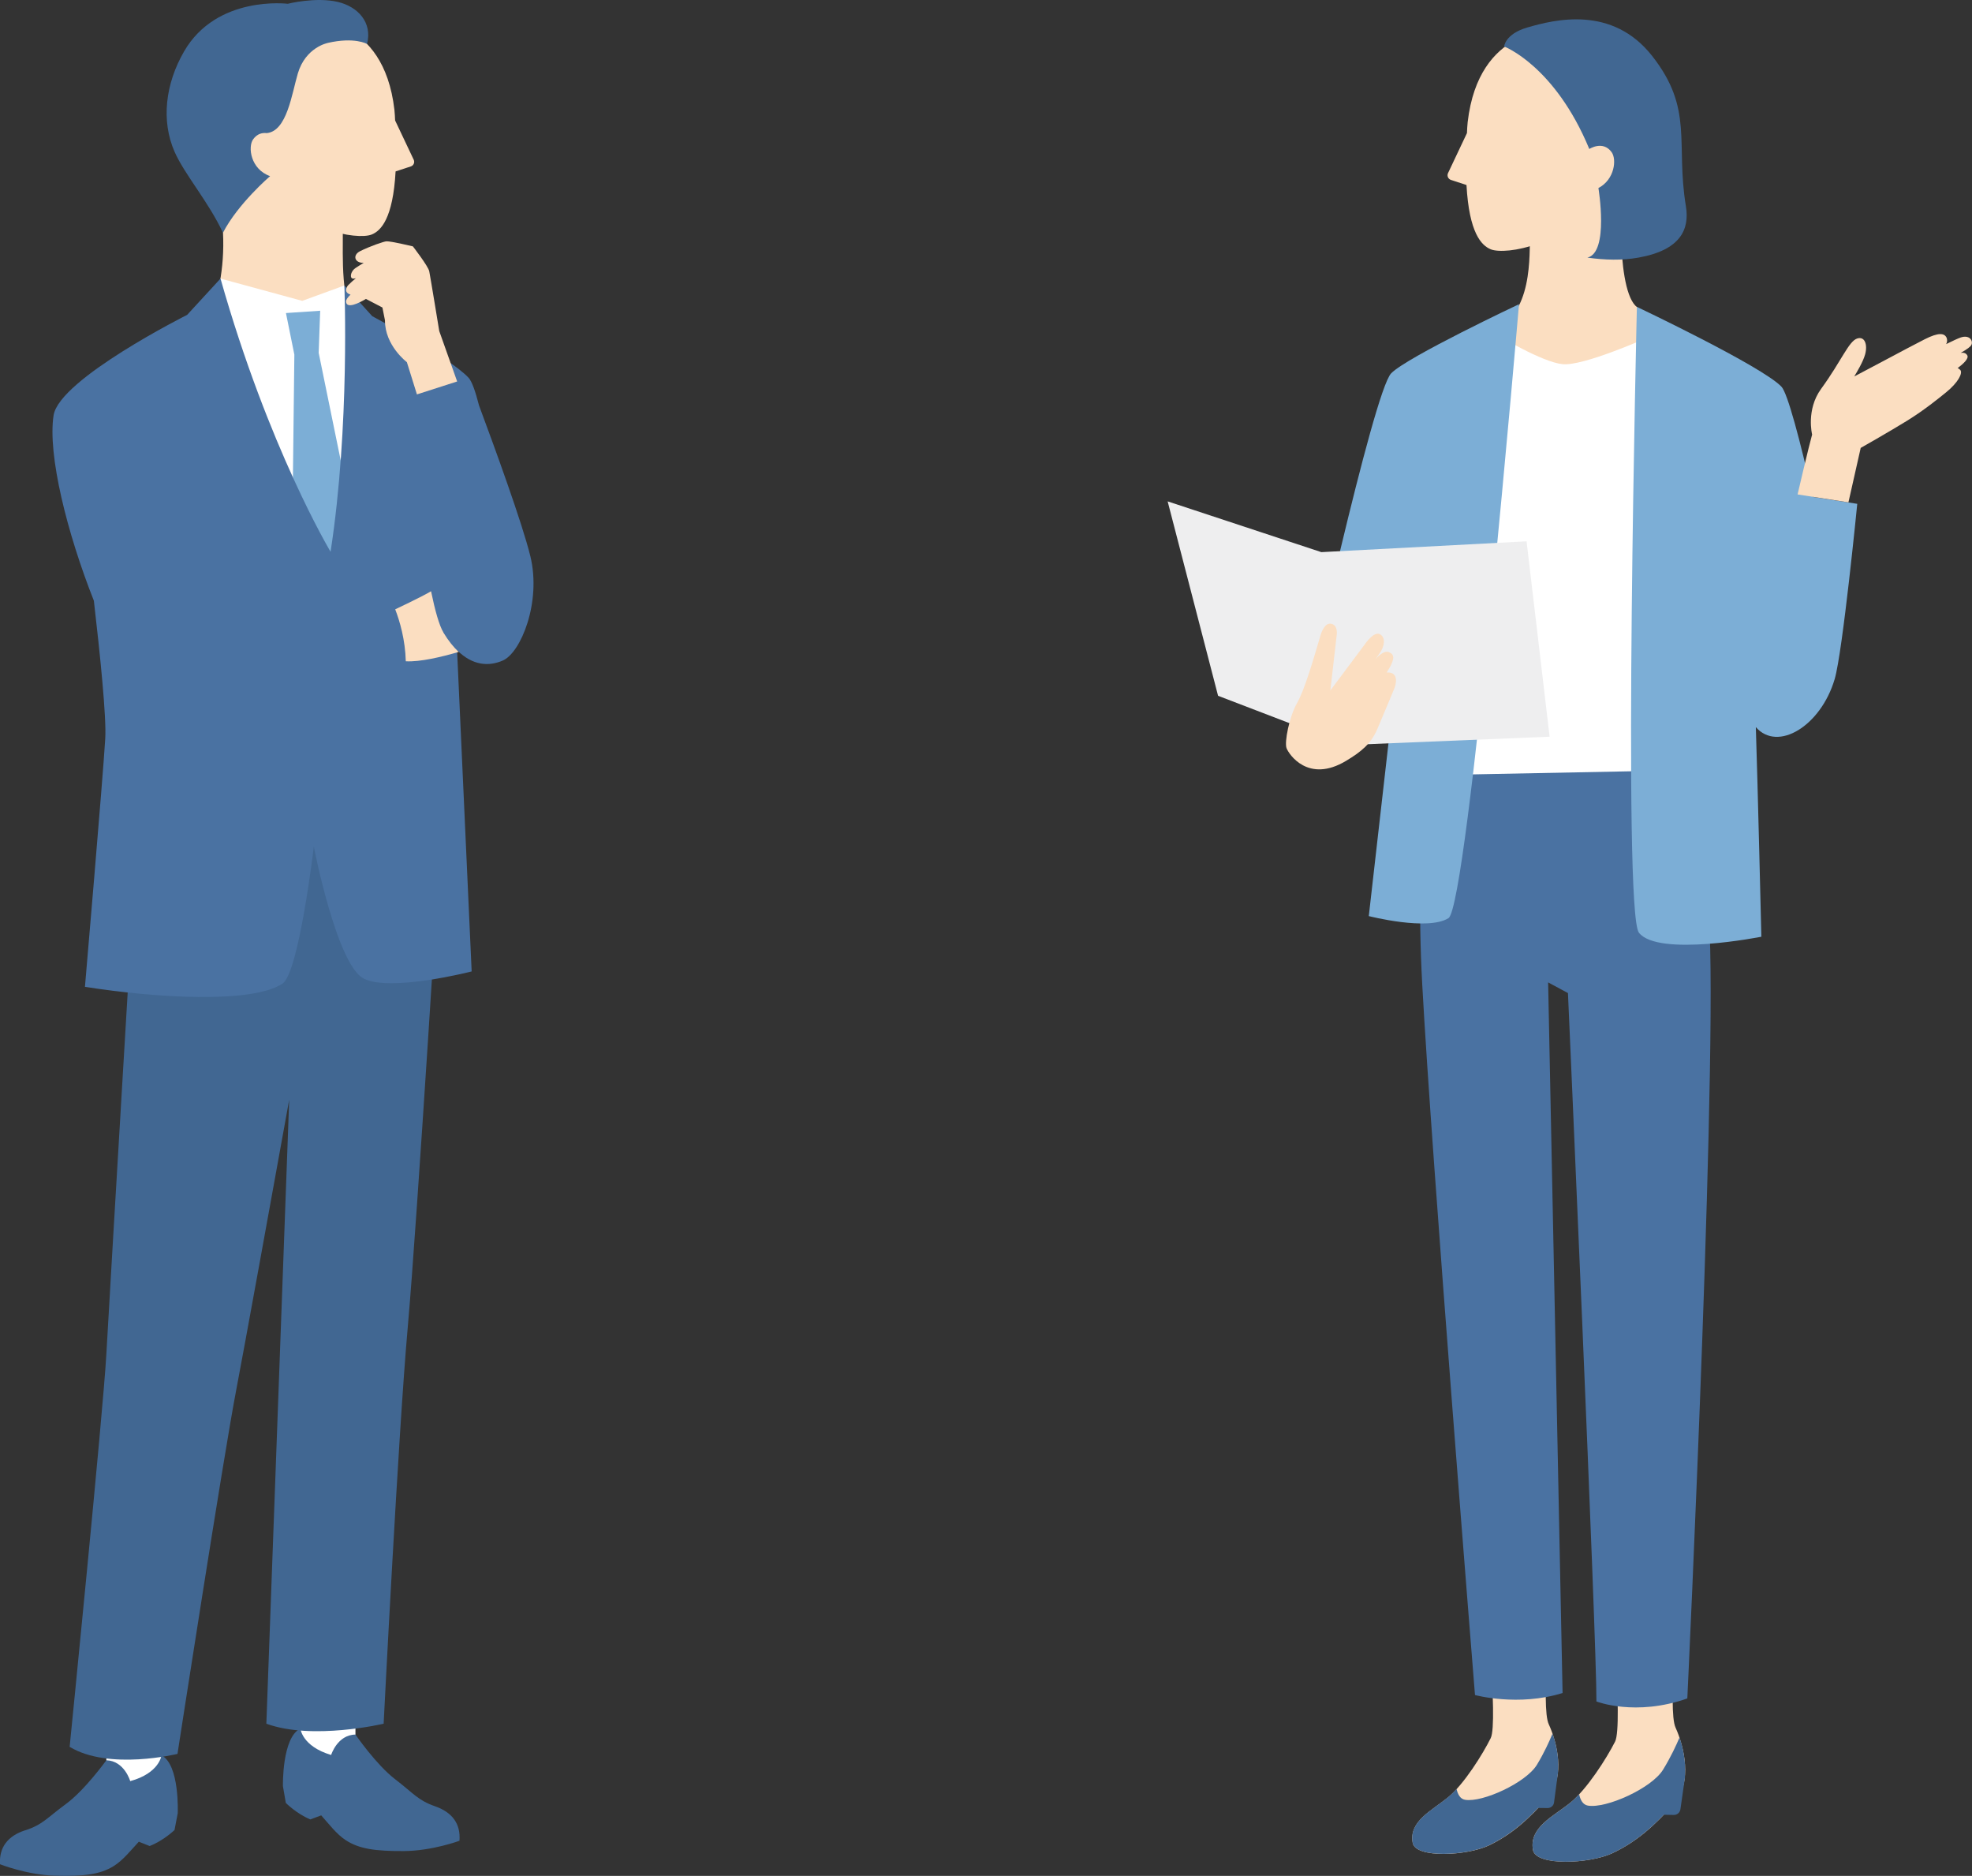 <?xml version="1.0" encoding="UTF-8"?>
<svg id="_レイヤー_2" data-name="レイヤー 2" xmlns="http://www.w3.org/2000/svg" viewBox="0 0 417.64 397.24">
  <rect x="0" y="0" width="417.64" height="397.24" fill="#333333" stroke="none"/>
  <defs>
    <style>
      .cls-1 {
        fill: #416792;
      }

      .cls-2 {
        fill: #4a72a2;
      }

      .cls-3 {
        fill: #fbdec1;
      }

      .cls-4 {
        fill: #fff;
      }

      .cls-5 {
        fill: #7caed6;
      }

      .cls-6 {
        fill: #eeeeef;
      }
    </style>
  </defs>
  <g id="people">
    <g>
      <path class="cls-3" d="M314.36,335.64s3.01,29.08,1.35,32.42c-1.66,3.35-5.64,9.76-9.04,12.55s-8.32,5.04-7.48,9.63c.61,3.33,11.53,2.73,16.1.56,4.99-2.37,8.7-5.81,12.52-10.2,3.82-4.4,1.89-11.83.19-15.48-1.71-3.66.58-25.71.58-25.71l-14.22-3.76Z"/>
      <path class="cls-1" d="M328.8,367.12c-.63,1.53-1.73,3.98-3.3,6.58-2.29,3.79-11.52,8.05-15.23,7.42-1.03-.17-1.54-1.18-1.79-2.28-.61.67-1.23,1.27-1.82,1.76-3.4,2.79-8.32,5.04-7.48,9.63.61,3.33,11.53,2.73,16.1.56,4.1-1.95,7.32-4.62,10.46-7.94l2.03.02c.68,0,1.26-.49,1.35-1.17l.89-6.71-.04.02c.23-2.75-.38-5.65-1.17-7.91Z"/>
      <path class="cls-3" d="M340.94,335.05s2.87,30.29,1.11,33.75c-1.75,3.47-5.96,10.11-9.52,12.98-3.56,2.87-8.71,5.17-7.87,9.96.6,3.47,11.97,2.95,16.75.72,5.22-2.43,9.1-5.96,13.12-10.51,4.02-4.54,2.08-12.29.33-16.11s.83-26.75.83-26.75l-14.77-4.04Z"/>
      <path class="cls-1" d="M355.69,367.94c-.67,1.59-1.83,4.12-3.49,6.82-2.41,3.92-12.06,8.27-15.92,7.59-1.07-.19-1.6-1.24-1.84-2.39-.64.69-1.29,1.31-1.91,1.82-3.56,2.87-8.71,5.17-7.87,9.96.6,3.47,11.97,2.95,16.75.72,4.28-1.99,7.66-4.74,10.96-8.17l2.11.04c.71.01,1.31-.5,1.41-1.2l.99-6.97-.04.02c.26-2.86-.35-5.88-1.14-8.25Z"/>
      <path class="cls-2" d="M303.53,157.59s-4.1,18.2-2.32,50.92c1.97,36.36,11.17,150.43,11.17,150.43,0,0,9.18,2.49,18.55-.43l-3.06-150.48,4.2,2.26s6.11,137.43,6.03,150.01c0,0,8.27,3.24,19.25-.64,0,0,6.98-146.64,4.35-167.7-2.32-18.52-2.41-25.88-5.07-39.06l-53.1,4.69Z"/>
      <path class="cls-3" d="M346.34,64.72l7.24,6.37-28.63,20.04-11.47-20.71c10.94-1.1,10.43-15.19,10.53-19.8v-12.37h19.48s-1.49,21.86,2.85,26.47Z"/>
      <path class="cls-4" d="M348.51,71.66s-13.18,5.88-17.56,5.46c-4.38-.42-13.77-6.15-13.77-6.15l-7.34,93.05,37.89-.74.78-91.62Z"/>
      <path class="cls-3" d="M335.91,42.21c-3.52,9.52-17.01,11.89-20.2,10.58-1.96-.81-4.57-3.44-5.13-13.61l-3.29-1.08c-.6-.2-.89-.87-.62-1.44l4.01-8.48c.04-.75.06-1.52.15-2.31,2.35-20.34,18.22-19.39,18.22-19.39,0,0,14.08-.78,18.01,13.8,4.23,15.73-11.16,21.94-11.16,21.94Z"/>
      <path class="cls-5" d="M383.94,105.21c-2.69-11.93-5.36-21.97-6.65-23.32-4.12-4.34-30.62-16.91-30.62-16.91,0,0-3.05,128.1.43,132.53,4.08,5.19,25.93.85,25.93.85,0,0-.79-33.09-1.17-44.39,4.61,5.32,13.75-.2,16.7-10.17,1.69-5.72,4.78-37.11,4.78-37.11l-9.39-1.46Z"/>
      <path class="cls-5" d="M294.64,79.04c-3.8,3.86-18.48,70.97-18.48,70.97l18.7.33-4.97,43.65s12.51,3.21,16.88.43c4.12-2.62,14.93-130,14.93-130,0,0-23.62,11.13-27.06,14.62Z"/>
      <polygon class="cls-6" points="247.29 106.17 279.84 116.92 323.31 114.63 328.18 156 285.18 157.77 257.97 147.34 247.29 106.17"/>
      <path class="cls-3" d="M294.23,138.12c-1.28-.61-2.93,1.51-2.93,1.51.64-.93,1.05-1.54,1.05-1.54.71-1.05,1.25-3-.06-3.77-1.32-.77-3.24,2.12-3.24,2.12l-7.3,9.77c.54-4.57,1.37-11.95,1.37-11.95.08-1.23-.34-2.03-1.24-2.18-1.48-.25-2.2,2.41-2.2,2.41-1.6,5.41-3.36,11.53-5,14.42-1.64,2.89-2.69,8.24-2.21,9.52s4.59,7.51,12.62,2.68c3.27-1.97,5.28-3.63,6.62-6.76,2.04-4.76,2.4-5.76,3.62-8.64,0,0,1.39-3.51-1.65-3.3h0c.44-.72.76-1.25.84-1.42.65-1.4.91-2.3-.29-2.87Z"/>
      <path class="cls-3" d="M415.21,71.48c-.56.19-1.69.72-3.05,1.39.39-.67.11-1.32.11-1.32-.46-1.06-1.75-1.17-4.62.28-1.76.89-5.25,2.74-7.68,4.04-1.91,1.03-5.35,2.84-7.27,3.85.61-1.01,1.88-3.12,2.31-4.69.55-2.03-.06-3.87-1.68-3.35-1.81.58-3.31,4.71-7.65,10.67-3.22,4.43-1.9,9.67-1.9,9.67-.74,2.63-3.08,12.68-3.08,12.68l10.77,1.68,2.6-11.53s5.86-3.31,9.86-5.78c3.62-2.24,6.65-4.71,8.26-6.02,2.5-2.03,3.54-4.05,2.98-4.69-.18-.21-.37-.34-.58-.4,1.22-.92,2.43-2.05,2.05-2.71-.31-.53-.83-.62-1.38-.53,1.45-.82,2.09-1.33,2.27-1.72.37-.81-.38-2.19-2.33-1.52Z"/>
      <path class="cls-1" d="M318.55,9.84s10.74,4.07,18.04,21.71c0,0,2.89-1.9,4.74.69,1.08,1.51.64,5.78-2.81,7.58,0,0,2.29,13.69-2.34,14.73,3.73.53,7.37.62,10.83,0,8.98-1.6,10.83-6.05,10.04-10.87-2.22-13.42,1.71-20.55-7.14-31.82-8.45-10.76-20.62-7.74-26.48-6.03-4.66,1.36-4.88,4.01-4.88,4.01Z"/>
    </g>
    <g>
      <polygon class="cls-4" points="22.52 372.75 22.72 363.54 34.8 363.79 34.2 371.73 34.23 378.74 25.76 381.34 22.52 372.75"/>
      <path class="cls-1" d="M5.36,387.58c3.68-1.19,4.55-2.6,8.59-5.56,4.04-2.96,8.57-9.27,8.57-9.27,3.84.13,5.06,4.42,5.06,4.42,6.21-1.7,6.62-5.45,6.62-5.45,3.89,1.96,3.44,12.26,3.44,12.26l-.68,3.54s-2.29,2.24-5.27,3.39l-2.29-.91c-1.7,1.82-3.35,3.94-5.34,5.17-2.87,1.77-6.28,2.18-12.31,2.03-6-.15-11.75-2.43-11.75-2.43-.21-3.61,1.67-6.01,5.35-7.2Z"/>
      <polygon class="cls-4" points="75.28 367.31 75.28 358.09 63.19 358.09 63.62 366.04 63.45 373.05 71.86 375.83 75.28 367.31"/>
      <path class="cls-1" d="M92.13,382.49c-3.65-1.27-4.49-2.69-8.47-5.74-3.98-3.05-8.38-9.44-8.38-9.44-3.84.05-5.15,4.32-5.15,4.32-6.18-1.83-6.51-5.59-6.51-5.59-3.93,1.88-3.7,12.19-3.7,12.19l.61,3.55s2.25,2.28,5.19,3.5l2.31-.86c1.66,1.86,3.26,4.01,5.23,5.28,2.83,1.83,6.24,2.31,12.26,2.28,6-.03,11.79-2.18,11.79-2.18.28-3.61-1.54-6.04-5.19-7.31Z"/>
      <path class="cls-1" d="M29.1,175.72s-5.92,98.99-6.58,111.1c-.66,12.11-7.77,83.09-7.77,83.09,8.37,5.06,22.84,1.49,22.84,1.49,0,0,9.72-62.9,12.41-76.9,1.64-8.53,7.88-42.98,11.25-61.63l-4.84,132.14c9.78,3.57,24.84,0,24.84,0,0,0,3.12-61.74,5.1-83.87,1.98-22.13,7.13-105.52,7.13-105.52l-64.38.11Z"/>
      <path class="cls-3" d="M44.24,65.97c1.79-1.9,3.37-9.09,2.99-16.68v-15.29h25.37v15.53c.06,4.09-.57,14.91,3.07,19.71l-12.85,12.26-18.58-15.53Z"/>
      <path class="cls-3" d="M58.94,39.28c3.45,9.34,16.69,11.66,19.81,10.37,1.92-.79,4.48-3.37,5.03-13.35l3.23-1.06c.59-.19.87-.85.61-1.41l-3.94-8.32c-.04-.74-.06-1.49-.15-2.27-2.31-19.94-17.87-19.01-17.87-19.01,0,0-13.81-.76-17.66,13.54-4.15,15.43,10.94,21.52,10.94,21.52Z"/>
      <path class="cls-1" d="M69.36,9.11s-4.64.91-6.28,6.43c-1.29,4.36-2.31,12.27-6.61,12.65-.91-.11-2,.11-2.86,1.31-1.15,1.6-.56,6.33,3.59,7.8,0,0-6.84,5.87-9.98,11.99-3.03-6.52-8.1-12.3-10.23-17.11-2.92-6.62-1.96-14.45,2-21.3C45.92-1.09,60.94.8,60.94.8c0,0,5.92-1.5,10.62-.39,4.22,1,7.35,4.33,6.18,8.9,0,0-2.63-1.54-8.38-.21Z"/>
      <polygon class="cls-4" points="46.69 58.99 64.01 63.71 72.92 60.46 77.99 98.12 71.83 128 53.1 97.28 46.69 58.99"/>
      <polygon class="cls-5" points="73.29 103.03 67.49 74.71 67.81 65.8 60.56 66.29 62.34 75.1 62 104.01 70.73 122.61 73.29 103.03"/>
      <path class="cls-2" d="M112.32,117.78c-1.69-6.94-7.61-23.17-10.87-31.92-.76-2.97-1.5-5.09-2.2-5.85-3.92-4.26-20.42-13.06-20.42-13.06l-5.9-6.49s1.21,29.62-2.92,56.38c0,0-13.17-21.98-23.31-57.85l-7.07,7.69s-27.09,13.58-28.28,21.27c-1.3,8.38,2.89,25.02,8.53,39.26,1.31,11.31,2.68,24.64,2.41,29.19-.5,8.44-4.3,52.57-4.3,52.57,14.86,2.34,35.26,3.62,41.83-.67,3.49-2.28,6.64-29.02,6.64-29.02,0,0,4.86,25.09,10.6,27.96,5.74,2.86,22.83-1.53,22.83-1.53l-3.09-68.02c3.33,3.31,6.76,3.46,9.7,2.18,3.8-1.66,8.19-12.35,5.82-22.09Z"/>
      <path class="cls-3" d="M93.03,70.12s-1.9-11.59-2.12-12.67c-.22-1.09-3.47-5.28-3.47-5.28,0,0-4.58-1.1-5.57-1.07-.55.01-3.59,1.07-5.63,2.1-1.56.79-1.24,2.48.79,2.47-.51.29-1.04.63-1.69,1.05-.51.33-.9.85-1,1.45-.08.49.02,1.07,1.04.74h0c-.55.44-1.11.94-1.67,1.51,0,0-1.22,1.41.53,1.97-.56.53-.98,1.07-.95,1.48.08,1.63,2.8.28,4.21-.57l3.49,1.82.54,2.71c-.03,5.36,4.64,8.86,4.64,8.86l2.13,6.83,8.52-2.74-3.79-10.67Z"/>
      <path class="cls-3" d="M93.91,133.93c-.9-1.49-1.78-4.67-2.62-8.73-1.98,1.19-7.59,3.83-7.59,3.83h0c.97,2.52,2.12,6.43,2.24,11h0c3.02.17,7.57-.91,11.2-1.98-1.1-1.02-2.18-2.36-3.24-4.11Z"/>
    </g>
  </g>
</svg>